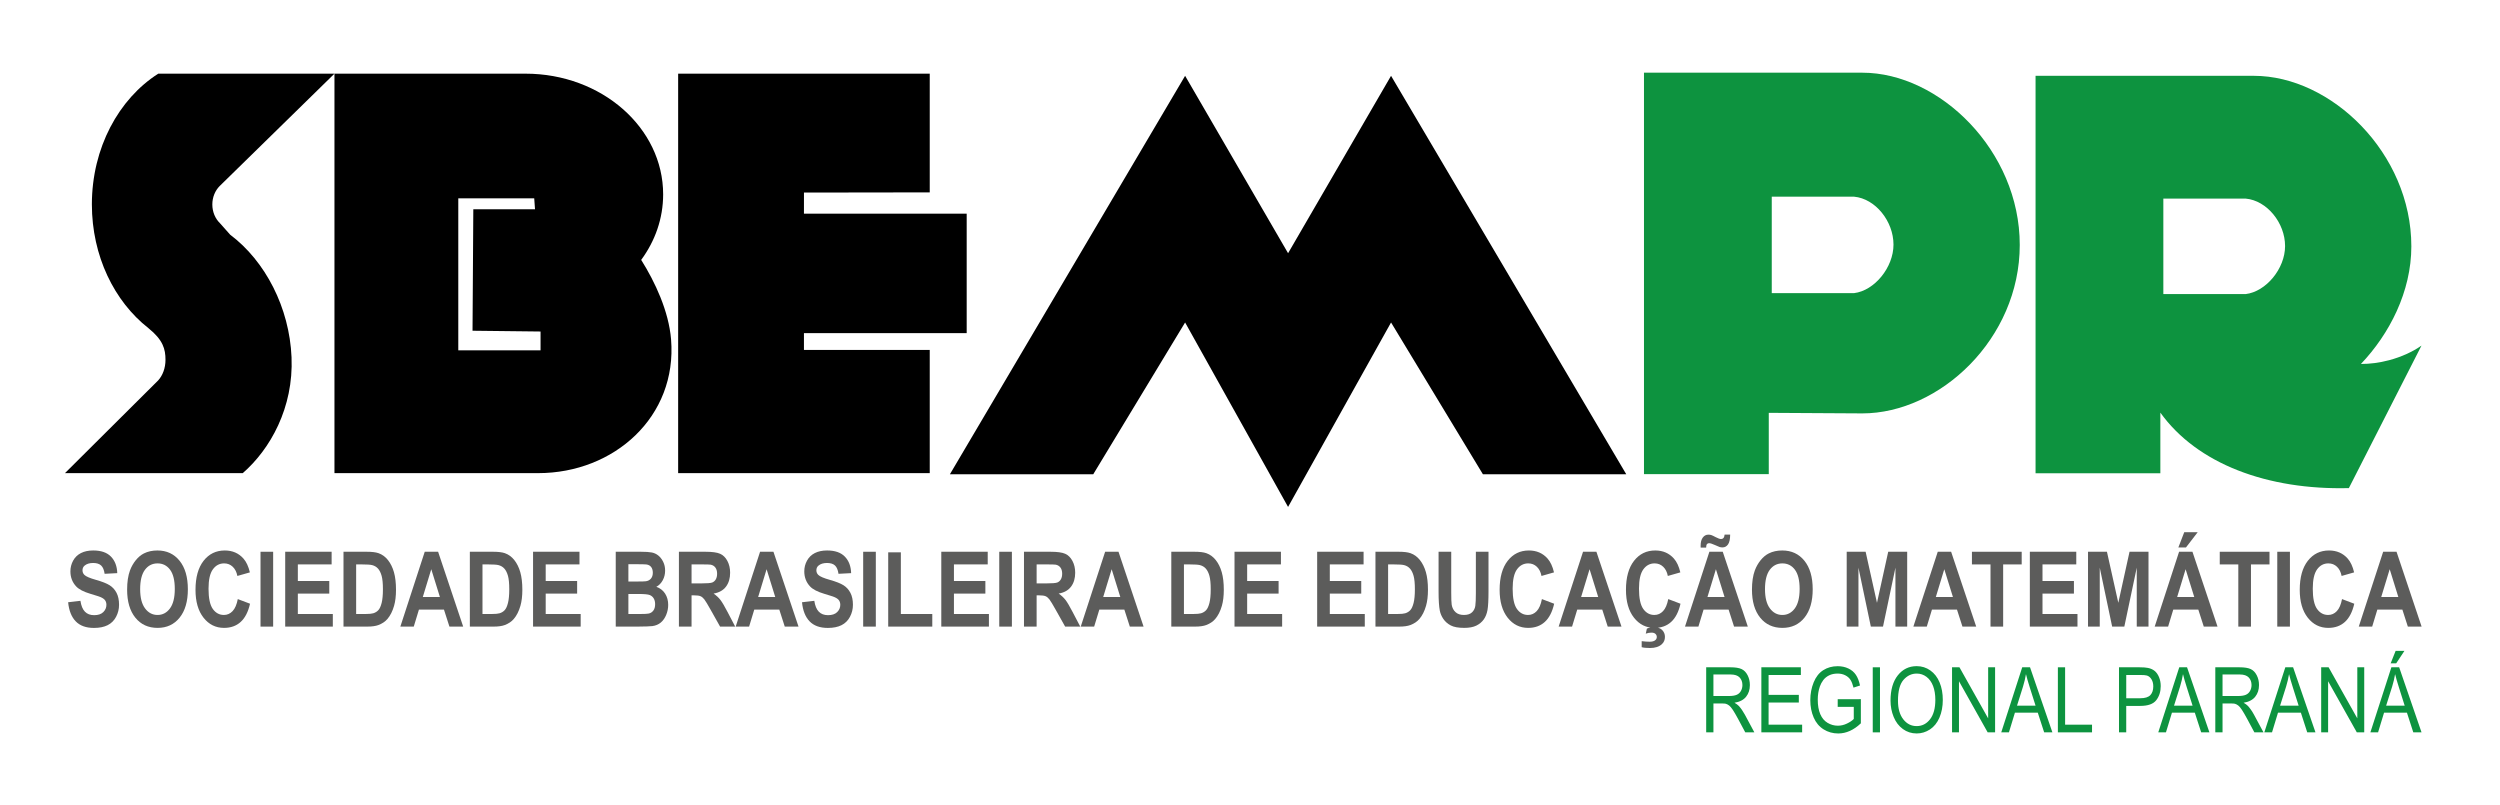 <?xml version="1.0" encoding="utf-8"?>
<!-- Generator: Adobe Illustrator 16.0.0, SVG Export Plug-In . SVG Version: 6.00 Build 0)  -->
<!DOCTYPE svg PUBLIC "-//W3C//DTD SVG 1.1//EN" "http://www.w3.org/Graphics/SVG/1.1/DTD/svg11.dtd">
<svg version="1.1" id="Camada_1" xmlns="http://www.w3.org/2000/svg" xmlns:xlink="http://www.w3.org/1999/xlink" x="0px" y="0px"
	 width="379.411px" height="122.178px" viewBox="0 0 379.411 122.178" enable-background="new 0 0 379.411 122.178"
	 xml:space="preserve">
<path d="M101.844,51.508c-0.351-4.28-2.426-8.71-4.534-12.066c2.108-2.863,3.332-6.274,3.333-9.937
	c0-10.12-9.353-18.325-20.889-18.325H50.759v60.625h30.917C93.212,71.805,102.804,63.221,101.844,51.508z M82.037,53.165H69.552
	V30.099h11.524l0.12,1.664h-9.364l-0.119,18.43l10.324,0.119V53.165z"/>
<path d="M36.841,71.805H9.861l14.151-14.079c0.674-0.745,1.103-1.861,1.103-3.112c0-1.637-0.36-3.012-2.605-4.825
	c-5.165-4.049-8.566-10.944-8.567-18.771c0.001-8.566,4.075-16.018,10.078-19.838h26.738L33.333,28.239
	c-0.68,0.684-1.109,1.681-1.109,2.796c0,1.14,0.452,2.161,1.161,2.843l1.547,1.741c5.333,4.004,8.996,11.072,9.314,18.602
	C44.57,61.885,40.996,68.194,36.841,71.805"/>
<polygon points="141.101,29.196 141.101,11.181 102.919,11.181 102.919,71.805 141.101,71.805 141.101,53.105 122.01,53.105 
	122.01,50.562 146.709,50.562 146.709,32.425 122.01,32.425 122.014,29.225 "/>
<polygon points="195.485,38.431 211.112,11.507 246.808,71.976 225.053,71.976 211.112,48.94 195.483,76.934 179.857,48.94 
	165.916,71.976 144.161,71.976 179.857,11.507 "/>
<path fill="#0D933F" d="M282.63,11.032h-33.132v60.921h18.939v-9.298l14.193,0.084c11.729,0,23.897-11.293,23.897-25.571
	C306.527,22.888,294.359,11.032,282.63,11.032z M281.385,44.486H268.89V29.85h12.495c3.234,0.294,5.98,3.729,5.98,7.273
	C287.365,40.601,284.469,44.115,281.385,44.486z"/>
<path fill="#0D933F" d="M362.57,54.669c-1.471,0.39-2.918,0.572-4.266,0.567c4.316-4.532,7.652-10.968,7.652-17.85
	c0-14.14-12.17-25.879-23.9-25.879h-33.131v60.32h18.939v-9.205c5.582,7.784,16.266,11.765,28.609,11.455l11.023-21.627
	C366.142,53.388,364.46,54.168,362.57,54.669z M340.814,44.631h-12.496V30.14h12.496c3.232,0.29,5.979,3.692,5.979,7.202
	C346.792,40.784,343.896,44.263,340.814,44.631z"/>
<polygon fill="#0D933F" points="367.505,52.438 367.498,52.45 367.507,52.445 "/>
<g>
	<path fill="#5C5C5B" d="M10.341,91.4l1.867-0.217c0.112,0.75,0.34,1.299,0.684,1.651c0.344,0.351,0.807,0.527,1.391,0.527
		c0.618,0,1.083-0.156,1.397-0.469c0.313-0.313,0.47-0.678,0.47-1.097c0-0.269-0.066-0.497-0.198-0.686
		c-0.132-0.189-0.362-0.353-0.69-0.492c-0.225-0.093-0.737-0.258-1.536-0.496c-1.028-0.305-1.75-0.679-2.165-1.124
		c-0.583-0.625-0.875-1.387-0.875-2.286c0-0.579,0.137-1.12,0.412-1.624c0.274-0.503,0.67-0.887,1.186-1.151
		c0.517-0.263,1.14-0.395,1.87-0.395c1.193,0,2.091,0.313,2.693,0.938c0.603,0.625,0.919,1.459,0.95,2.503l-1.918,0.101
		c-0.083-0.584-0.258-1.003-0.528-1.259c-0.271-0.256-0.675-0.384-1.216-0.384c-0.557,0-0.994,0.137-1.309,0.411
		c-0.203,0.176-0.305,0.411-0.305,0.706c0,0.269,0.095,0.499,0.285,0.689c0.242,0.243,0.83,0.496,1.763,0.759
		c0.934,0.264,1.624,0.536,2.071,0.818s0.797,0.667,1.05,1.154c0.253,0.488,0.379,1.092,0.379,1.81c0,0.651-0.151,1.261-0.454,1.829
		c-0.302,0.568-0.73,0.991-1.283,1.267c-0.553,0.276-1.243,0.415-2.068,0.415c-1.202,0-2.124-0.332-2.768-0.996
		C10.851,93.639,10.466,92.671,10.341,91.4z"/>
	<path fill="#5C5C5B" d="M19.293,89.486c0-1.157,0.145-2.128,0.434-2.914c0.216-0.578,0.511-1.098,0.885-1.558
		c0.374-0.459,0.783-0.8,1.229-1.023c0.592-0.299,1.274-0.449,2.048-0.449c1.4,0,2.521,0.519,3.361,1.558s1.261,2.482,1.261,4.332
		c0,1.834-0.417,3.269-1.251,4.305s-1.949,1.554-3.345,1.554c-1.413,0-2.537-0.516-3.371-1.546
		C19.709,92.714,19.293,91.294,19.293,89.486z M21.27,89.409c0,1.287,0.248,2.262,0.745,2.925c0.497,0.664,1.128,0.996,1.893,0.996
		c0.765,0,1.393-0.33,1.883-0.988s0.736-1.646,0.736-2.964c0-1.302-0.239-2.273-0.716-2.914s-1.112-0.961-1.902-0.961
		c-0.791,0-1.429,0.324-1.913,0.973S21.27,88.102,21.27,89.409z"/>
	<path fill="#5C5C5B" d="M36.088,90.92l1.86,0.705c-0.285,1.24-0.759,2.161-1.423,2.763c-0.663,0.602-1.505,0.903-2.524,0.903
		c-1.262,0-2.299-0.516-3.112-1.546c-0.812-1.031-1.218-2.44-1.218-4.228c0-1.891,0.408-3.359,1.225-4.405
		c0.816-1.046,1.891-1.569,3.222-1.569c1.162,0,2.106,0.411,2.833,1.232c0.432,0.486,0.756,1.183,0.972,2.092l-1.899,0.542
		c-0.113-0.589-0.347-1.054-0.704-1.395c-0.356-0.341-0.79-0.512-1.299-0.512c-0.705,0-1.276,0.302-1.715,0.907
		s-0.658,1.583-0.658,2.937c0,1.437,0.216,2.459,0.648,3.069c0.432,0.609,0.994,0.915,1.686,0.915c0.51,0,0.948-0.194,1.316-0.582
		C35.665,92.361,35.928,91.751,36.088,90.92z"/>
	<path fill="#5C5C5B" d="M39.537,95.097v-11.36h1.918v11.36H39.537z"/>
	<path fill="#5C5C5B" d="M43.283,95.097v-11.36h7.046v1.922h-5.127v2.519h4.771v1.914h-4.771v3.092h5.309v1.914H43.283z"/>
	<path fill="#5C5C5B" d="M52.131,83.736h3.507c0.791,0,1.394,0.072,1.809,0.217c0.557,0.196,1.035,0.545,1.432,1.046
		c0.398,0.501,0.7,1.115,0.908,1.84c0.208,0.726,0.311,1.621,0.311,2.685c0,0.935-0.097,1.741-0.292,2.418
		c-0.238,0.827-0.577,1.496-1.018,2.007c-0.333,0.388-0.782,0.69-1.349,0.907c-0.423,0.16-0.989,0.24-1.698,0.24h-3.61V83.736z
		 M54.05,85.658v7.524h1.433c0.536,0,0.923-0.036,1.16-0.108c0.312-0.093,0.569-0.25,0.775-0.473
		c0.205-0.222,0.373-0.588,0.502-1.097c0.129-0.509,0.194-1.202,0.194-2.081s-0.065-1.553-0.194-2.022
		c-0.13-0.47-0.312-0.837-0.544-1.101c-0.233-0.264-0.53-0.442-0.888-0.535c-0.268-0.072-0.793-0.108-1.575-0.108H54.05z"/>
	<path fill="#5C5C5B" d="M70.294,95.097h-2.087l-0.83-2.581h-3.798l-0.785,2.581h-2.035l3.701-11.36h2.029L70.294,95.097z
		 M66.761,90.602l-1.31-4.216l-1.283,4.216H66.761z"/>
	<path fill="#5C5C5B" d="M71.306,83.736h3.507c0.791,0,1.394,0.072,1.809,0.217c0.557,0.196,1.035,0.545,1.432,1.046
		c0.398,0.501,0.7,1.115,0.908,1.84c0.208,0.726,0.311,1.621,0.311,2.685c0,0.935-0.097,1.741-0.292,2.418
		c-0.238,0.827-0.577,1.496-1.018,2.007c-0.333,0.388-0.782,0.69-1.349,0.907c-0.423,0.16-0.989,0.24-1.698,0.24h-3.61V83.736z
		 M73.224,85.658v7.524h1.433c0.536,0,0.923-0.036,1.16-0.108c0.312-0.093,0.569-0.25,0.775-0.473
		c0.205-0.222,0.373-0.588,0.502-1.097c0.129-0.509,0.194-1.202,0.194-2.081s-0.065-1.553-0.194-2.022
		c-0.13-0.47-0.312-0.837-0.544-1.101c-0.233-0.264-0.53-0.442-0.888-0.535c-0.268-0.072-0.793-0.108-1.575-0.108H73.224z"/>
	<path fill="#5C5C5B" d="M80.899,95.097v-11.36h7.046v1.922h-5.127v2.519h4.771v1.914h-4.771v3.092h5.309v1.914H80.899z"/>
	<path fill="#5C5C5B" d="M93.448,83.736h3.799c0.752,0,1.313,0.038,1.682,0.112c0.369,0.075,0.7,0.231,0.992,0.469
		c0.292,0.238,0.535,0.554,0.729,0.949c0.195,0.396,0.292,0.838,0.292,1.329c0,0.532-0.12,1.021-0.36,1.465s-0.565,0.777-0.976,1
		c0.579,0.201,1.024,0.545,1.335,1.031c0.311,0.485,0.467,1.056,0.467,1.712c0,0.517-0.101,1.019-0.302,1.507
		c-0.201,0.488-0.475,0.878-0.823,1.17c-0.348,0.292-0.777,0.472-1.287,0.539c-0.32,0.042-1.091,0.067-2.314,0.078h-3.235V83.736z
		 M95.367,85.627v2.627h1.257c0.748,0,1.212-0.013,1.394-0.039c0.329-0.046,0.587-0.182,0.775-0.407
		c0.188-0.225,0.282-0.521,0.282-0.887c0-0.352-0.081-0.637-0.243-0.856c-0.162-0.22-0.403-0.353-0.723-0.399
		c-0.19-0.026-0.737-0.039-1.64-0.039H95.367z M95.367,90.145v3.038h1.776c0.691,0,1.13-0.023,1.316-0.07
		c0.285-0.062,0.518-0.213,0.697-0.453s0.269-0.562,0.269-0.965c0-0.341-0.069-0.63-0.208-0.868c-0.138-0.237-0.338-0.411-0.6-0.519
		c-0.261-0.108-0.829-0.163-1.701-0.163H95.367z"/>
	<path fill="#5C5C5B" d="M103.035,95.097v-11.36h4.039c1.016,0,1.753,0.102,2.213,0.306c0.46,0.204,0.829,0.567,1.105,1.088
		c0.276,0.522,0.415,1.119,0.415,1.791c0,0.852-0.21,1.556-0.629,2.111c-0.419,0.556-1.046,0.906-1.88,1.05
		c0.415,0.289,0.757,0.607,1.027,0.953s0.634,0.961,1.092,1.844l1.16,2.216h-2.294l-1.387-2.472c-0.493-0.883-0.83-1.44-1.011-1.67
		c-0.182-0.229-0.374-0.387-0.577-0.473c-0.203-0.085-0.525-0.128-0.966-0.128h-0.389v4.743H103.035z M104.954,88.541h1.419
		c0.92,0,1.495-0.047,1.724-0.14c0.229-0.093,0.409-0.253,0.538-0.48c0.13-0.228,0.195-0.512,0.195-0.853
		c0-0.382-0.085-0.691-0.256-0.926c-0.171-0.235-0.412-0.384-0.723-0.446c-0.156-0.026-0.623-0.039-1.4-0.039h-1.497V88.541z"/>
	<path fill="#5C5C5B" d="M121.186,95.097h-2.087l-0.83-2.581h-3.798l-0.785,2.581h-2.035l3.701-11.36h2.029L121.186,95.097z
		 M117.653,90.602l-1.31-4.216l-1.283,4.216H117.653z"/>
	<path fill="#5C5C5B" d="M121.717,91.4l1.867-0.217c0.112,0.75,0.34,1.299,0.684,1.651c0.344,0.351,0.807,0.527,1.391,0.527
		c0.618,0,1.083-0.156,1.397-0.469c0.313-0.313,0.47-0.678,0.47-1.097c0-0.269-0.066-0.497-0.198-0.686
		c-0.132-0.189-0.362-0.353-0.69-0.492c-0.225-0.093-0.737-0.258-1.536-0.496c-1.028-0.305-1.75-0.679-2.165-1.124
		c-0.583-0.625-0.875-1.387-0.875-2.286c0-0.579,0.137-1.12,0.412-1.624c0.274-0.503,0.67-0.887,1.186-1.151
		c0.517-0.263,1.14-0.395,1.87-0.395c1.193,0,2.091,0.313,2.693,0.938c0.603,0.625,0.919,1.459,0.95,2.503l-1.918,0.101
		c-0.083-0.584-0.258-1.003-0.528-1.259c-0.271-0.256-0.675-0.384-1.216-0.384c-0.557,0-0.994,0.137-1.309,0.411
		c-0.203,0.176-0.305,0.411-0.305,0.706c0,0.269,0.095,0.499,0.285,0.689c0.242,0.243,0.83,0.496,1.763,0.759
		c0.934,0.264,1.624,0.536,2.071,0.818s0.797,0.667,1.05,1.154c0.253,0.488,0.379,1.092,0.379,1.81c0,0.651-0.151,1.261-0.454,1.829
		c-0.302,0.568-0.73,0.991-1.283,1.267c-0.553,0.276-1.243,0.415-2.068,0.415c-1.202,0-2.124-0.332-2.768-0.996
		C122.227,93.639,121.842,92.671,121.717,91.4z"/>
	<path fill="#5C5C5B" d="M131,95.097v-11.36h1.918v11.36H131z"/>
	<path fill="#5C5C5B" d="M134.798,95.097V83.829h1.919v9.354h4.771v1.914H134.798z"/>
	<path fill="#5C5C5B" d="M142.855,95.097v-11.36h7.046v1.922h-5.127v2.519h4.771v1.914h-4.771v3.092h5.309v1.914H142.855z"/>
	<path fill="#5C5C5B" d="M151.651,95.097v-11.36h1.918v11.36H151.651z"/>
	<path fill="#5C5C5B" d="M155.404,95.097v-11.36h4.039c1.016,0,1.753,0.102,2.213,0.306c0.46,0.204,0.829,0.567,1.105,1.088
		c0.276,0.522,0.415,1.119,0.415,1.791c0,0.852-0.21,1.556-0.629,2.111c-0.419,0.556-1.046,0.906-1.88,1.05
		c0.415,0.289,0.757,0.607,1.027,0.953s0.634,0.961,1.092,1.844l1.16,2.216h-2.294l-1.387-2.472c-0.493-0.883-0.83-1.44-1.011-1.67
		c-0.182-0.229-0.374-0.387-0.577-0.473c-0.203-0.085-0.525-0.128-0.966-0.128h-0.389v4.743H155.404z M157.323,88.541h1.419
		c0.92,0,1.495-0.047,1.724-0.14c0.229-0.093,0.409-0.253,0.538-0.48c0.13-0.228,0.195-0.512,0.195-0.853
		c0-0.382-0.085-0.691-0.256-0.926c-0.171-0.235-0.412-0.384-0.723-0.446c-0.156-0.026-0.623-0.039-1.4-0.039h-1.497V88.541z"/>
	<path fill="#5C5C5B" d="M173.554,95.097h-2.087l-0.83-2.581h-3.798l-0.785,2.581h-2.035l3.701-11.36h2.029L173.554,95.097z
		 M170.021,90.602l-1.31-4.216l-1.283,4.216H170.021z"/>
	<path fill="#5C5C5B" d="M177.762,83.736h3.507c0.791,0,1.394,0.072,1.809,0.217c0.557,0.196,1.035,0.545,1.432,1.046
		c0.398,0.501,0.7,1.115,0.908,1.84c0.208,0.726,0.311,1.621,0.311,2.685c0,0.935-0.097,1.741-0.292,2.418
		c-0.238,0.827-0.577,1.496-1.018,2.007c-0.333,0.388-0.782,0.69-1.349,0.907c-0.423,0.16-0.989,0.24-1.698,0.24h-3.61V83.736z
		 M179.68,85.658v7.524h1.433c0.536,0,0.923-0.036,1.16-0.108c0.312-0.093,0.569-0.25,0.775-0.473
		c0.205-0.222,0.373-0.588,0.502-1.097c0.129-0.509,0.194-1.202,0.194-2.081s-0.065-1.553-0.194-2.022
		c-0.13-0.47-0.312-0.837-0.544-1.101c-0.233-0.264-0.53-0.442-0.888-0.535c-0.268-0.072-0.793-0.108-1.575-0.108H179.68z"/>
	<path fill="#5C5C5B" d="M187.355,95.097v-11.36h7.046v1.922h-5.127v2.519h4.771v1.914h-4.771v3.092h5.309v1.914H187.355z"/>
	<path fill="#5C5C5B" d="M199.898,95.097v-11.36h7.046v1.922h-5.127v2.519h4.771v1.914h-4.771v3.092h5.309v1.914H199.898z"/>
	<path fill="#5C5C5B" d="M208.746,83.736h3.507c0.791,0,1.394,0.072,1.809,0.217c0.557,0.196,1.035,0.545,1.432,1.046
		c0.398,0.501,0.7,1.115,0.908,1.84c0.208,0.726,0.311,1.621,0.311,2.685c0,0.935-0.097,1.741-0.292,2.418
		c-0.238,0.827-0.577,1.496-1.018,2.007c-0.333,0.388-0.782,0.69-1.349,0.907c-0.423,0.16-0.989,0.24-1.698,0.24h-3.61V83.736z
		 M210.665,85.658v7.524h1.433c0.536,0,0.923-0.036,1.16-0.108c0.312-0.093,0.569-0.25,0.775-0.473
		c0.205-0.222,0.373-0.588,0.502-1.097c0.129-0.509,0.194-1.202,0.194-2.081s-0.065-1.553-0.194-2.022
		c-0.13-0.47-0.312-0.837-0.544-1.101c-0.233-0.264-0.53-0.442-0.888-0.535c-0.268-0.072-0.793-0.108-1.575-0.108H210.665z"/>
	<path fill="#5C5C5B" d="M218.326,83.736h1.919v6.153c0,0.977,0.024,1.609,0.071,1.898c0.082,0.465,0.278,0.838,0.586,1.12
		c0.309,0.281,0.731,0.422,1.268,0.422c0.544,0,0.955-0.133,1.231-0.399s0.443-0.593,0.499-0.98c0.056-0.388,0.084-1.031,0.084-1.93
		v-6.285h1.918v5.967c0,1.364-0.052,2.328-0.155,2.891c-0.104,0.563-0.295,1.038-0.574,1.426s-0.651,0.696-1.118,0.926
		c-0.467,0.229-1.076,0.345-1.828,0.345c-0.907,0-1.596-0.125-2.064-0.376s-0.839-0.576-1.112-0.977
		c-0.272-0.4-0.452-0.82-0.538-1.259c-0.125-0.651-0.188-1.612-0.188-2.882V83.736z"/>
	<path fill="#5C5C5B" d="M234.007,90.92l1.86,0.705c-0.285,1.24-0.759,2.161-1.423,2.763c-0.663,0.602-1.505,0.903-2.524,0.903
		c-1.262,0-2.299-0.516-3.112-1.546c-0.812-1.031-1.218-2.44-1.218-4.228c0-1.891,0.408-3.359,1.225-4.405
		c0.816-1.046,1.891-1.569,3.222-1.569c1.162,0,2.106,0.411,2.833,1.232c0.432,0.486,0.756,1.183,0.972,2.092l-1.899,0.542
		c-0.113-0.589-0.347-1.054-0.704-1.395c-0.356-0.341-0.79-0.512-1.299-0.512c-0.705,0-1.276,0.302-1.715,0.907
		s-0.658,1.583-0.658,2.937c0,1.437,0.216,2.459,0.648,3.069c0.432,0.609,0.994,0.915,1.686,0.915c0.51,0,0.948-0.194,1.316-0.582
		C233.583,92.361,233.847,91.751,234.007,90.92z"/>
	<path fill="#5C5C5B" d="M246.083,95.097h-2.087l-0.83-2.581h-3.798l-0.785,2.581h-2.035l3.701-11.36h2.029L246.083,95.097z
		 M242.55,90.602l-1.31-4.216l-1.283,4.216H242.55z"/>
	<path fill="#5C5C5B" d="M253.181,90.92l1.86,0.705c-0.285,1.24-0.759,2.161-1.423,2.763c-0.663,0.602-1.505,0.903-2.524,0.903
		c-1.262,0-2.299-0.516-3.112-1.546c-0.812-1.031-1.218-2.44-1.218-4.228c0-1.891,0.408-3.359,1.225-4.405
		c0.816-1.046,1.891-1.569,3.222-1.569c1.162,0,2.106,0.411,2.833,1.232c0.432,0.486,0.756,1.183,0.972,2.092l-1.899,0.542
		c-0.113-0.589-0.347-1.054-0.704-1.395c-0.356-0.341-0.79-0.512-1.299-0.512c-0.705,0-1.276,0.302-1.715,0.907
		s-0.658,1.583-0.658,2.937c0,1.437,0.216,2.459,0.648,3.069c0.432,0.609,0.994,0.915,1.686,0.915c0.51,0,0.948-0.194,1.316-0.582
		C252.757,92.361,253.021,91.751,253.181,90.92z M249.149,98.22v-0.915c0.445,0.057,0.854,0.085,1.225,0.085
		c0.385,0,0.67-0.083,0.855-0.248c0.143-0.124,0.214-0.284,0.214-0.48c0-0.176-0.067-0.328-0.201-0.458
		c-0.134-0.129-0.341-0.193-0.622-0.193c-0.277,0-0.56,0.051-0.849,0.155l0.168-0.767c0.337-0.14,0.7-0.209,1.089-0.209
		c0.54,0,0.951,0.142,1.231,0.426s0.421,0.63,0.421,1.039c0,0.455-0.155,0.824-0.467,1.108c-0.419,0.388-1.02,0.582-1.802,0.582
		C249.855,98.344,249.434,98.302,249.149,98.22z"/>
	<path fill="#5C5C5B" d="M265.257,95.097h-2.087l-0.83-2.581h-3.798l-0.785,2.581h-2.035l3.701-11.36h2.029L265.257,95.097z
		 M258.93,83.108h-0.83c-0.004-0.119-0.006-0.211-0.006-0.279c0-0.542,0.11-0.959,0.331-1.251c0.22-0.292,0.503-0.438,0.849-0.438
		c0.151,0,0.292,0.02,0.421,0.058c0.129,0.039,0.366,0.15,0.709,0.333c0.344,0.183,0.613,0.275,0.807,0.275
		c0.138,0,0.254-0.052,0.347-0.155c0.093-0.104,0.152-0.276,0.178-0.52h0.842c-0.004,0.698-0.113,1.196-0.327,1.496
		c-0.214,0.3-0.489,0.45-0.827,0.45c-0.147,0-0.292-0.018-0.434-0.054c-0.1-0.031-0.348-0.137-0.746-0.318s-0.687-0.271-0.869-0.271
		c-0.138,0-0.246,0.05-0.324,0.151C258.976,82.686,258.935,82.86,258.93,83.108z M261.724,90.602l-1.31-4.216l-1.283,4.216H261.724z
		"/>
	<path fill="#5C5C5B" d="M265.886,89.486c0-1.157,0.145-2.128,0.434-2.914c0.216-0.578,0.511-1.098,0.885-1.558
		c0.374-0.459,0.783-0.8,1.229-1.023c0.592-0.299,1.274-0.449,2.048-0.449c1.4,0,2.521,0.519,3.361,1.558s1.261,2.482,1.261,4.332
		c0,1.834-0.417,3.269-1.251,4.305s-1.949,1.554-3.345,1.554c-1.413,0-2.537-0.516-3.371-1.546
		C266.303,92.714,265.886,91.294,265.886,89.486z M267.863,89.409c0,1.287,0.248,2.262,0.745,2.925
		c0.497,0.664,1.128,0.996,1.893,0.996c0.765,0,1.393-0.33,1.883-0.988s0.736-1.646,0.736-2.964c0-1.302-0.239-2.273-0.716-2.914
		s-1.112-0.961-1.902-0.961c-0.791,0-1.429,0.324-1.913,0.973S267.863,88.102,267.863,89.409z"/>
	<path fill="#5C5C5B" d="M280.263,95.097v-11.36h2.872l1.724,7.749l1.705-7.749h2.878v11.36h-1.783v-8.943l-1.886,8.943h-1.847
		l-1.88-8.943v8.943H280.263z"/>
	<path fill="#5C5C5B" d="M299.917,95.097h-2.088L297,92.516h-3.798l-0.785,2.581h-2.035l3.701-11.36h2.029L299.917,95.097z
		 M296.384,90.602l-1.31-4.216l-1.283,4.216H296.384z"/>
	<path fill="#5C5C5B" d="M302.088,95.097v-9.438h-2.819v-1.922h7.551v1.922h-2.813v9.438H302.088z"/>
	<path fill="#5C5C5B" d="M308.058,95.097v-11.36h7.047v1.922h-5.127v2.519h4.77v1.914h-4.77v3.092h5.309v1.914H308.058z"/>
	<path fill="#5C5C5B" d="M316.886,95.097v-11.36h2.873l1.725,7.749l1.703-7.749h2.879v11.36h-1.783v-8.943l-1.885,8.943h-1.848
		l-1.881-8.943v8.943H316.886z"/>
	<path fill="#5C5C5B" d="M336.541,95.097h-2.086l-0.83-2.581h-3.799l-0.785,2.581h-2.035l3.701-11.36h2.029L336.541,95.097z
		 M333.009,90.602l-1.311-4.216l-1.283,4.216H333.009z M330.597,83.085l0.895-2.317h2.041l-1.781,2.317H330.597z"/>
	<path fill="#5C5C5B" d="M339.697,95.097v-9.438h-2.818v-1.922h7.551v1.922h-2.813v9.438H339.697z"/>
	<path fill="#5C5C5B" d="M345.609,95.097v-11.36h1.92v11.36H345.609z"/>
	<path fill="#5C5C5B" d="M355.437,90.92l1.859,0.705c-0.285,1.24-0.76,2.161-1.422,2.763c-0.664,0.602-1.506,0.903-2.525,0.903
		c-1.262,0-2.299-0.516-3.111-1.546c-0.813-1.031-1.219-2.44-1.219-4.228c0-1.891,0.408-3.359,1.225-4.405
		c0.818-1.046,1.891-1.569,3.223-1.569c1.162,0,2.107,0.411,2.832,1.232c0.432,0.486,0.756,1.183,0.973,2.092l-1.898,0.542
		c-0.113-0.589-0.348-1.054-0.703-1.395c-0.357-0.341-0.791-0.512-1.301-0.512c-0.705,0-1.275,0.302-1.715,0.907
		c-0.438,0.604-0.658,1.583-0.658,2.937c0,1.437,0.217,2.459,0.648,3.069c0.434,0.609,0.994,0.915,1.686,0.915
		c0.51,0,0.949-0.194,1.316-0.582C355.013,92.361,355.277,91.751,355.437,90.92z"/>
	<path fill="#5C5C5B" d="M367.513,95.097h-2.088l-0.83-2.581h-3.799l-0.783,2.581h-2.035l3.701-11.36h2.029L367.513,95.097z
		 M363.98,90.602l-1.309-4.216l-1.285,4.216H363.98z"/>
</g>
<g>
	<path fill="#0D933F" d="M258.938,111.146v-9.874h3.678c0.739,0,1.301,0.089,1.686,0.266s0.692,0.49,0.922,0.939
		c0.23,0.449,0.345,0.945,0.345,1.488c0,0.701-0.19,1.291-0.571,1.771s-0.969,0.786-1.765,0.916c0.291,0.166,0.511,0.33,0.662,0.492
		c0.32,0.35,0.624,0.788,0.911,1.313l1.443,2.688h-1.38l-1.098-2.054c-0.321-0.593-0.585-1.046-0.792-1.36
		c-0.208-0.314-0.394-0.534-0.558-0.66c-0.164-0.125-0.331-0.213-0.5-0.263c-0.125-0.031-0.328-0.047-0.611-0.047h-1.273v4.385
		H258.938z M260.035,105.63h2.359c0.501,0,0.894-0.062,1.177-0.185s0.498-0.321,0.645-0.593c0.147-0.271,0.221-0.567,0.221-0.886
		c0-0.467-0.143-0.851-0.427-1.151s-0.734-0.452-1.349-0.452h-2.625V105.63z"/>
	<path fill="#0D933F" d="M267.311,111.146v-9.874h5.997v1.165h-4.899v3.024h4.588v1.159h-4.588v3.361h5.092v1.165H267.311z"/>
	<path fill="#0D933F" d="M278.898,107.273v-1.159l3.514-0.006v3.664c-0.54,0.512-1.096,0.897-1.669,1.155
		c-0.574,0.258-1.162,0.387-1.765,0.387c-0.815,0-1.555-0.208-2.221-0.623c-0.666-0.416-1.168-1.016-1.508-1.802
		c-0.339-0.786-0.509-1.664-0.509-2.633c0-0.961,0.169-1.858,0.506-2.69c0.337-0.833,0.823-1.452,1.457-1.856
		c0.633-0.404,1.363-0.606,2.189-0.606c0.6,0,1.142,0.116,1.626,0.347c0.484,0.231,0.865,0.554,1.14,0.967
		c0.275,0.413,0.484,0.952,0.628,1.616l-0.99,0.323c-0.125-0.503-0.279-0.898-0.464-1.185c-0.185-0.288-0.449-0.518-0.792-0.69
		s-0.724-0.259-1.143-0.259c-0.501,0-0.935,0.091-1.301,0.272c-0.366,0.182-0.661,0.421-0.885,0.717
		c-0.225,0.296-0.399,0.622-0.523,0.977c-0.211,0.611-0.317,1.273-0.317,1.987c0,0.88,0.127,1.617,0.382,2.209
		c0.255,0.593,0.625,1.033,1.112,1.32c0.487,0.288,1.003,0.431,1.55,0.431c0.475,0,0.939-0.109,1.392-0.327
		c0.453-0.218,0.796-0.45,1.03-0.697v-1.838H278.898z"/>
	<path fill="#0D933F" d="M284.216,111.146v-9.874h1.098v9.874H284.216z"/>
	<path fill="#0D933F" d="M286.915,106.337c0-1.639,0.37-2.922,1.109-3.849s1.693-1.391,2.863-1.391c0.766,0,1.456,0.218,2.071,0.653
		s1.083,1.043,1.406,1.822c0.323,0.779,0.484,1.663,0.484,2.65c0,1.001-0.17,1.897-0.509,2.688c-0.339,0.79-0.82,1.388-1.443,1.795
		c-0.622,0.406-1.293,0.609-2.014,0.609c-0.781,0-1.479-0.225-2.094-0.674c-0.615-0.449-1.081-1.062-1.397-1.838
		C287.073,108.025,286.915,107.204,286.915,106.337z M288.046,106.357c0,1.19,0.269,2.127,0.807,2.812
		c0.537,0.685,1.211,1.027,2.022,1.027c0.826,0,1.506-0.346,2.04-1.037s0.801-1.672,0.801-2.943c0-0.804-0.114-1.505-0.342-2.104
		c-0.229-0.6-0.563-1.064-1.001-1.394c-0.439-0.33-0.933-0.495-1.479-0.495c-0.777,0-1.446,0.317-2.006,0.953
		C288.326,103.811,288.046,104.871,288.046,106.357z"/>
	<path fill="#0D933F" d="M296.25,111.146v-9.874h1.125l4.356,7.752v-7.752h1.053v9.874h-1.126l-4.356-7.759v7.759H296.25z"/>
	<path fill="#0D933F" d="M303.718,111.146l3.184-9.874h1.184l3.395,9.874h-1.25l-0.969-2.99h-3.467l-0.911,2.99H303.718z
		 M306.111,107.091h2.813l-0.867-2.734c-0.264-0.831-0.459-1.513-0.588-2.047c-0.105,0.633-0.254,1.262-0.447,1.886L306.111,107.091
		z"/>
	<path fill="#0D933F" d="M312.312,111.146v-9.874h1.098v8.708h4.086v1.165H312.312z"/>
	<path fill="#0D933F" d="M321.589,111.146v-9.874h3.129c0.551,0,0.973,0.031,1.262,0.094c0.408,0.081,0.75,0.235,1.025,0.461
		s0.496,0.544,0.664,0.953c0.168,0.408,0.252,0.857,0.252,1.347c0,0.84-0.225,1.55-0.674,2.132s-1.26,0.872-2.432,0.872h-2.129
		v4.014H321.589z M322.687,105.967h2.145c0.709,0,1.213-0.157,1.512-0.472c0.297-0.314,0.447-0.756,0.447-1.327
		c0-0.413-0.088-0.767-0.264-1.061c-0.176-0.294-0.406-0.488-0.693-0.583c-0.186-0.058-0.525-0.087-1.023-0.087h-2.123V105.967z"/>
	<path fill="#0D933F" d="M327.548,111.146l3.186-9.874h1.182l3.395,9.874h-1.25l-0.967-2.99h-3.469l-0.91,2.99H327.548z
		 M329.941,107.091h2.813l-0.865-2.734c-0.264-0.831-0.461-1.513-0.588-2.047c-0.107,0.633-0.256,1.262-0.447,1.886L329.941,107.091
		z"/>
	<path fill="#0D933F" d="M336.205,111.146v-9.874h3.676c0.74,0,1.303,0.089,1.688,0.266s0.691,0.49,0.922,0.939
		s0.346,0.945,0.346,1.488c0,0.701-0.191,1.291-0.572,1.771s-0.969,0.786-1.766,0.916c0.291,0.166,0.512,0.33,0.662,0.492
		c0.32,0.35,0.625,0.788,0.912,1.313l1.441,2.688h-1.381l-1.098-2.054c-0.32-0.593-0.584-1.046-0.791-1.36s-0.393-0.534-0.557-0.66
		c-0.164-0.125-0.332-0.213-0.502-0.263c-0.125-0.031-0.328-0.047-0.611-0.047h-1.271v4.385H336.205z M337.302,105.63h2.359
		c0.5,0,0.893-0.062,1.176-0.185s0.498-0.321,0.645-0.593c0.148-0.271,0.221-0.567,0.221-0.886c0-0.467-0.143-0.851-0.426-1.151
		c-0.285-0.301-0.736-0.452-1.35-0.452h-2.625V105.63z"/>
	<path fill="#0D933F" d="M343.644,111.146l3.186-9.874h1.182l3.395,9.874h-1.25l-0.967-2.99h-3.469l-0.91,2.99H343.644z
		 M346.037,107.091h2.813l-0.865-2.734c-0.264-0.831-0.461-1.513-0.588-2.047c-0.107,0.633-0.256,1.262-0.447,1.886L346.037,107.091
		z"/>
	<path fill="#0D933F" d="M352.273,111.146v-9.874h1.125l4.357,7.752v-7.752h1.051v9.874h-1.125l-4.357-7.759v7.759H352.273z"/>
	<path fill="#0D933F" d="M359.74,111.146l3.186-9.874h1.182l3.395,9.874h-1.25l-0.967-2.99h-3.469l-0.91,2.99H359.74z
		 M362.132,107.091h2.813l-0.865-2.734c-0.264-0.831-0.461-1.513-0.588-2.047c-0.107,0.633-0.256,1.262-0.447,1.886L362.132,107.091
		z M362.818,100.666l0.752-1.886h1.336l-1.246,1.886H362.818z"/>
</g>
</svg>
